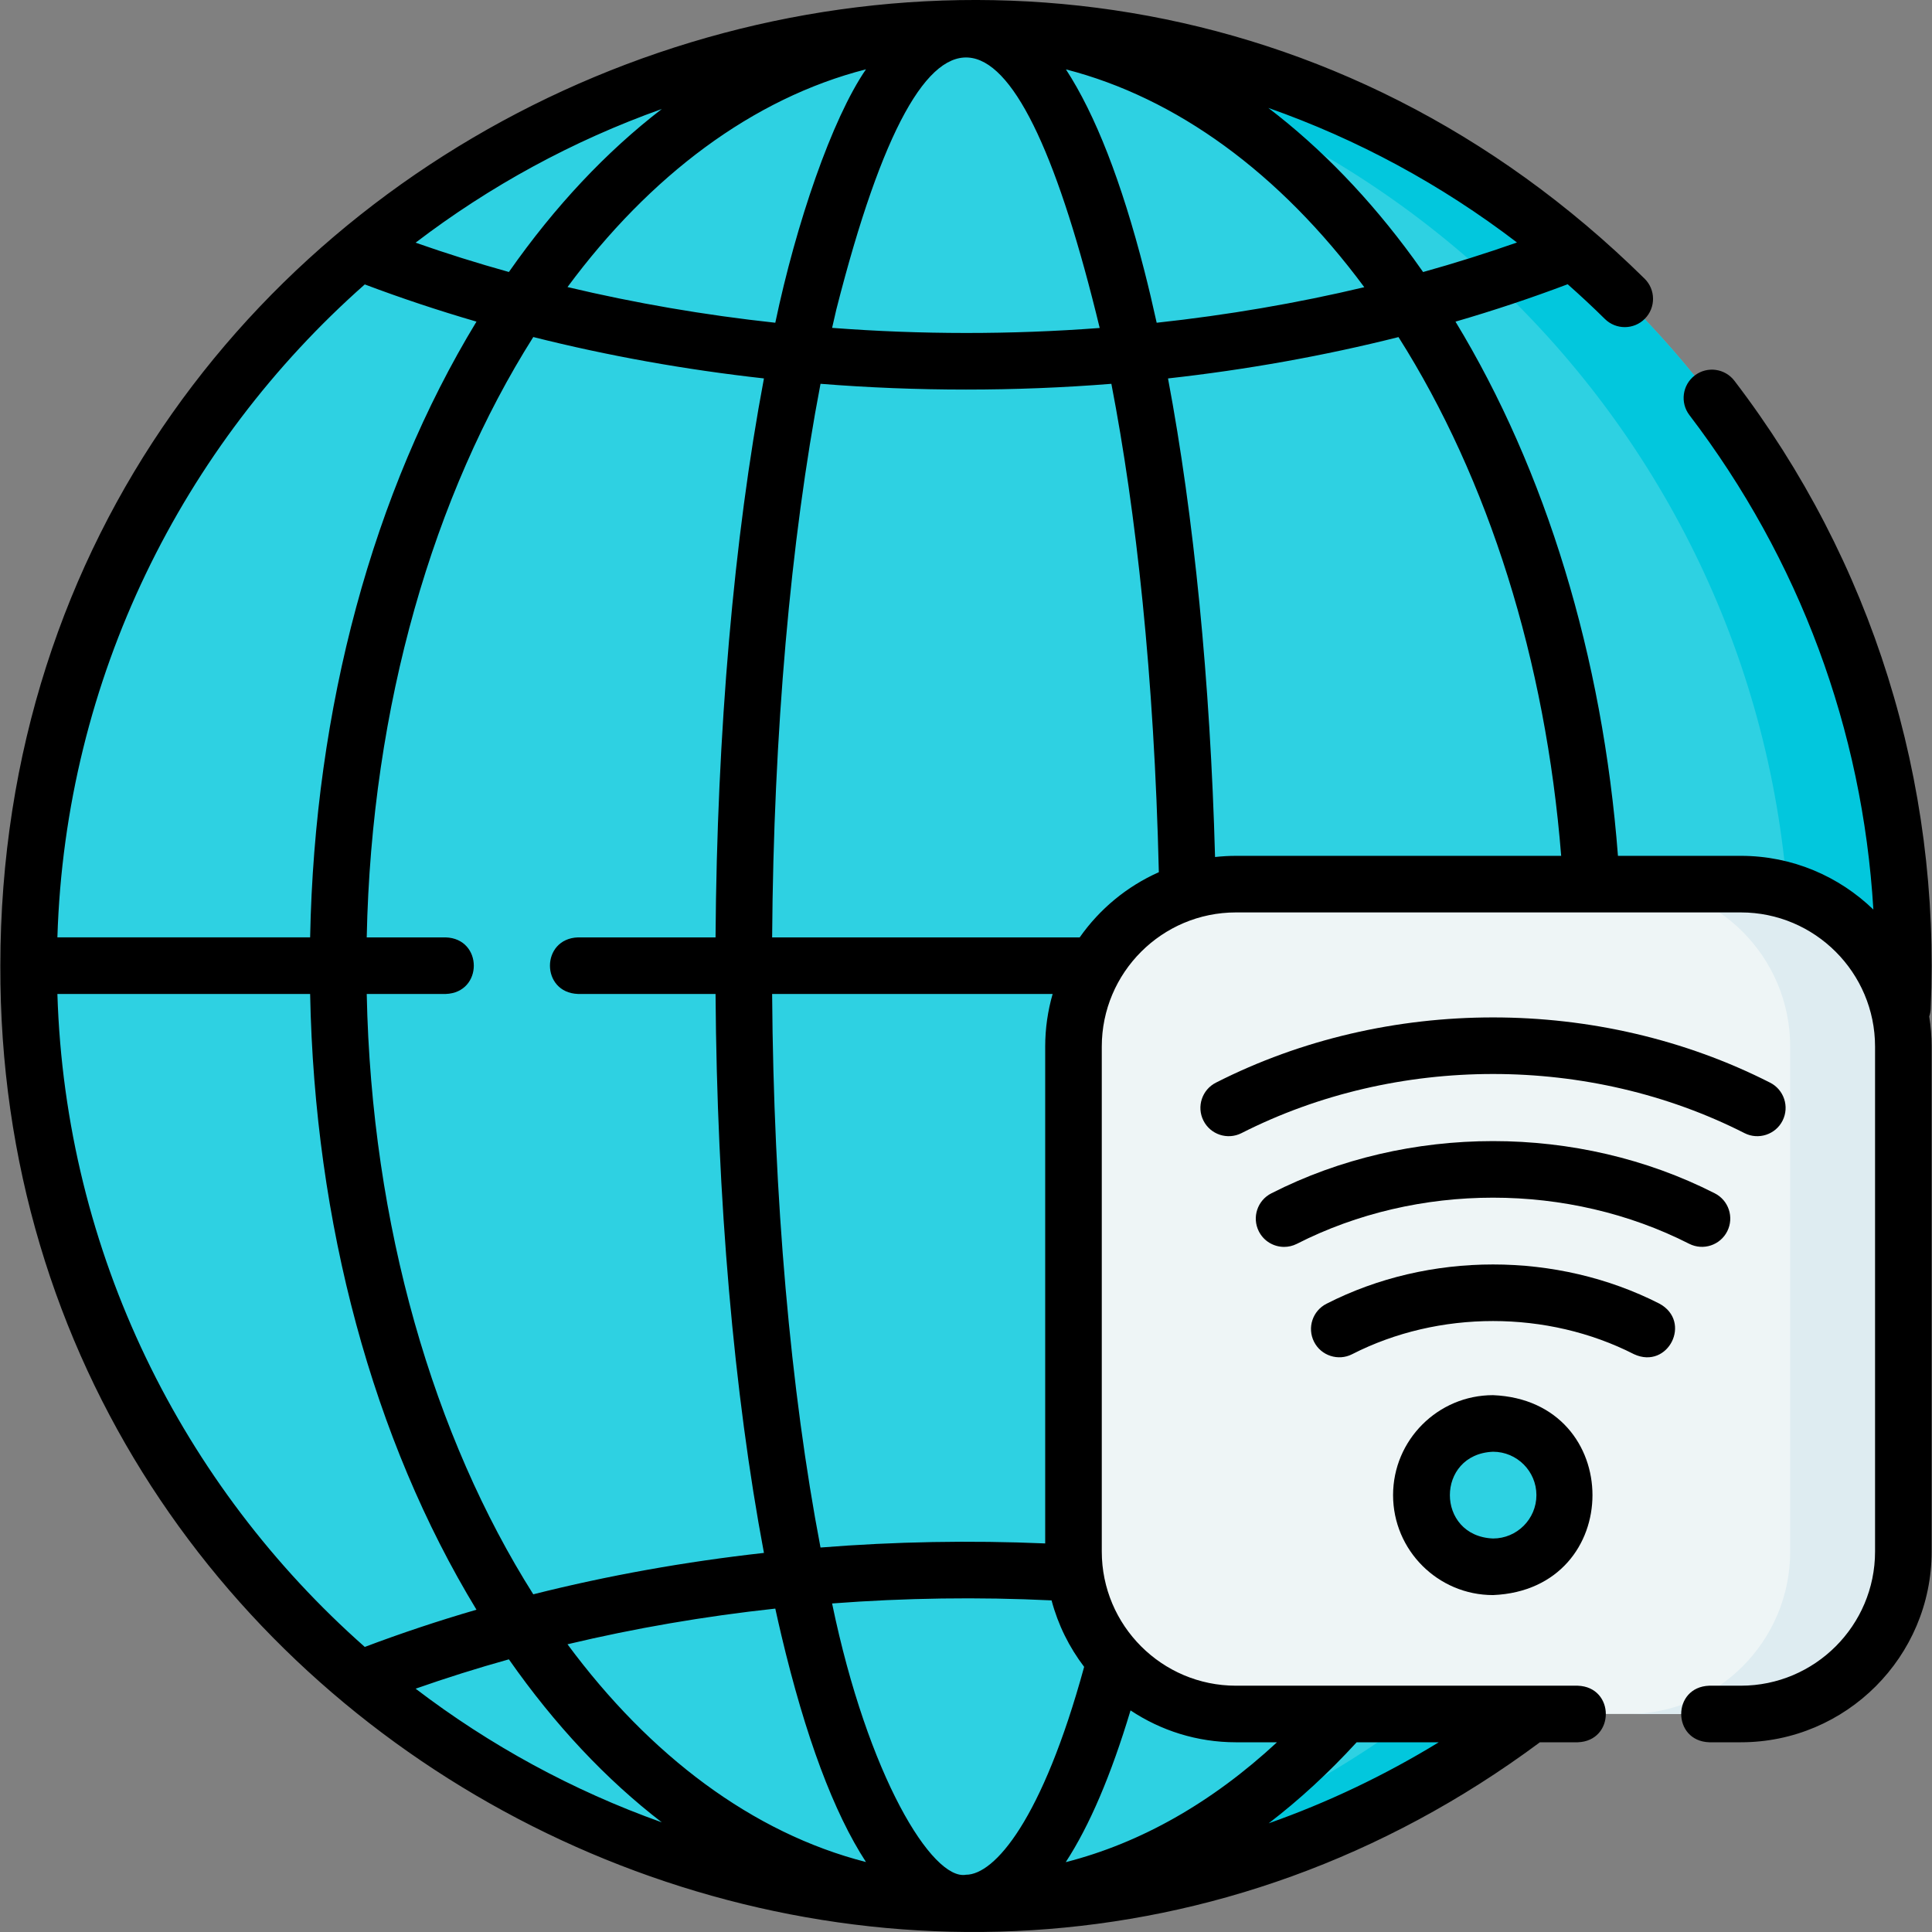 <svg id="Layer_1" enable-background="new 0 0 512.183 512.183" height="512" viewBox="0 0 512.183 512.183" width="512" xmlns="http://www.w3.org/2000/svg"><rect x="0" y="0" width="512.183" height="512.183" fill="#808080" stroke="none"/><g><circle cx="256.087" cy="256.004" fill="#2ed1e2" r="248.5"/><path d="m256.087 7.504c-5.038 0-10.036.168-15 .464 130.256 7.758 233.5 115.832 233.5 248.036s-103.244 240.279-233.5 248.036c4.964.296 9.962.464 15 .464 137.243 0 248.5-111.257 248.5-248.5s-111.257-248.5-248.5-248.5z" fill="#02c7dd"/><path d="m461.515 454.388h-133.855c-23.788 0-43.073-19.284-43.073-43.073v-133.855c0-23.788 19.284-43.073 43.073-43.073h133.855c23.788 0 43.073 19.284 43.073 43.073v133.855c-.001 23.789-19.285 43.073-43.073 43.073z" fill="#eef5f6"/><path d="m461.515 234.388h-30c23.788 0 43.073 19.284 43.073 43.073v133.855c0 23.788-19.284 43.073-43.073 43.073h30c23.788 0 43.073-19.284 43.073-43.073v-133.856c-.001-23.788-19.285-43.072-43.073-43.072z" fill="#deecf1"/><circle cx="395.811" cy="396.363" fill="#2ed1e2" r="19"/><g><path d="m462.515 300.415c3.625 1.837 8.203.391 10.064-3.35 1.854-3.704.354-8.21-3.349-10.064-45.328-23.039-101.521-23.038-146.85-.001-3.704 1.854-5.204 6.36-3.35 10.064 1.853 3.703 6.358 5.203 10.063 3.35 41.168-20.925 92.257-20.926 133.422.001z"/><path d="m340.424 330.558c1.13 0 2.278-.257 3.358-.799 32.055-16.338 71.999-16.327 104.062-.01 3.704 1.857 8.209.357 10.065-3.346 1.855-3.703.357-8.209-3.346-10.064-36.231-18.437-81.288-18.446-117.509.014-3.702 1.857-5.197 6.364-3.34 10.066 1.317 2.624 3.962 4.139 6.71 4.139z"/><path d="m439.935 345.609c-27.17-13.856-61.094-13.865-88.254.015-3.7 1.861-5.191 6.37-3.33 10.07 1.868 3.737 6.449 5.175 10.07 3.33 22.989-11.75 51.787-11.74 74.784-.009 9.029 4.147 15.446-8.648 6.73-13.406z"/><path d="m369.311 396.363c0 14.612 11.888 26.5 26.5 26.5 35.156-1.455 35.146-51.55 0-53-14.612 0-26.5 11.888-26.5 26.5zm38 0c0 6.341-5.159 11.5-11.5 11.5-15.256-.632-15.252-22.371 0-23 6.341 0 11.5 5.159 11.5 11.5z"/><path d="m511.84 267.39c2.668-60.184-15.521-118.681-52.036-166.441-2.512-3.293-7.217-3.929-10.512-1.418-3.294 2.511-3.929 7.218-1.418 10.512 29.182 38.283 45.895 83.333 48.767 131.086-9.105-8.806-21.49-14.241-35.127-14.241h-32.586c-4.049-52.835-19.121-102.195-43.07-141.62 10.151-2.953 20.078-6.263 29.741-9.913 3.356 2.97 6.649 6.031 9.861 9.204 2.945 2.911 7.694 2.882 10.606-.063 2.911-2.947 2.882-7.695-.064-10.606-161.302-159.022-435.715-44.357-435.914 182.116-.578 209.065 240.444 330.52 408.149 205.882h10.03c9.931-.344 9.923-14.66 0-15h-90.607c-19.615 0-35.573-15.958-35.573-35.572v-133.855c0-19.615 15.958-35.573 35.573-35.573h133.854c19.615 0 35.573 15.958 35.573 35.573v133.854c0 19.614-15.958 35.572-35.573 35.572h-8.376c-9.931.344-9.923 14.66 0 15h8.376c27.886 0 50.573-22.687 50.573-50.572v-133.854c0-2.72-.222-5.388-.638-7.993.222-.656.359-1.352.391-2.078zm-109.68-203.103c-8.123 2.856-16.426 5.469-24.887 7.829-.843-1.203-1.691-2.4-2.552-3.581-11.653-15.981-24.606-29.35-38.483-39.926 23.595 8.3 45.808 20.294 65.922 35.678zm-146.073 432.717c-8.901 1.606-26.017-26.12-35.494-71.919 19.232-1.469 38.85-1.754 58.183-.813 1.717 6.473 4.688 12.438 8.637 17.622-11.114 40.6-23.761 55.11-31.326 55.11zm-48.96-63.555c6.4 26.991 13.905 47.074 22.447 60.184-30.067-7.687-57.291-28.214-79.129-57.727 17.857-4.247 36.294-7.427 55.089-9.459.521 2.365 1.049 4.707 1.593 7.002zm69.96-155.988v131.711c-19.814-.851-39.883-.488-59.566 1.084-7.96-41.602-12.445-92.654-12.825-146.753h74.365c-1.276 4.437-1.974 9.116-1.974 13.958zm-123.846-28.957c-9.931.344-9.923 14.66 0 15h36.455c.378 54.408 4.862 105.902 12.83 148.179-20.9 2.324-41.389 6-61.15 10.975-26.322-41.633-42.905-97.517-44.154-159.154h20.943c9.931-.344 9.923-14.66 0-15h-20.944c1.249-61.639 17.834-117.524 44.156-159.157 19.762 4.973 40.251 8.649 61.149 10.973-7.968 42.277-12.453 93.774-12.831 148.185h-36.454zm-2.794-172.404c21.838-29.512 49.061-50.038 79.128-57.725-9.04 13.135-18.525 40.92-24.04 67.184-18.793-2.033-37.23-5.214-55.088-9.459zm71.276 5.919c24.365-95.776 48.402-83.558 69.813 4.927-23.448 1.781-47.493 1.769-70.941-.028.37-1.65.745-3.286 1.128-4.899zm81.636-10.313c-6.032-23.543-12.975-41.333-20.773-53.31 29.206 7.511 56.598 27.362 79.094 57.742-17.839 4.238-36.265 7.393-55.038 9.423-1.048-4.771-2.141-9.399-3.283-13.855zm-168.449.4c-8.409-2.344-16.662-4.937-24.736-7.772 19.622-14.974 41.598-27.005 65.271-35.436-14.698 11.303-28.341 25.779-40.535 43.208zm-38.207 3.295c9.622 3.63 19.507 6.922 29.615 9.862-27.429 45.107-42.923 102.39-44.101 163.241h-67.002c2.115-68.818 33.22-130.456 81.488-173.103zm-81.488 188.103h67.002c1.178 60.85 16.672 118.133 44.1 163.239-10.107 2.941-19.99 6.235-29.611 9.867-48.269-42.647-79.376-104.287-81.491-173.106zm94.965 184.174c8.073-2.835 16.32-5.435 24.727-7.78 12.195 17.431 25.839 31.908 40.537 43.212-23.67-8.431-45.644-20.46-65.264-35.432zm226.152 35.693c8.087-6.193 15.88-13.365 23.325-21.483h21.765c-14.334 8.765-29.423 15.953-45.09 21.483zm2.205-21.484c-17.28 16.016-36.202 26.734-56.004 31.777 6.289-9.639 12.025-23.063 17.177-40.229 8.013 5.335 17.623 8.452 27.95 8.452zm-52.302-213.383h-81.538c.38-54.101 4.865-105.155 12.826-146.758 25.48 2.04 51.629 2.041 77.107.004 6.543 33.905 11.358 77.318 12.584 129.472-8.468 3.759-15.715 9.773-20.979 17.282zm35.881-21.306c-1.268-46.55-5.598-90.34-12.471-126.875 20.883-2.321 41.356-5.993 61.104-10.96 23.891 37.705 38.997 85.768 43.127 137.525h-86.216c-1.874-.001-3.722.11-5.544.31z"/></g></g></svg>